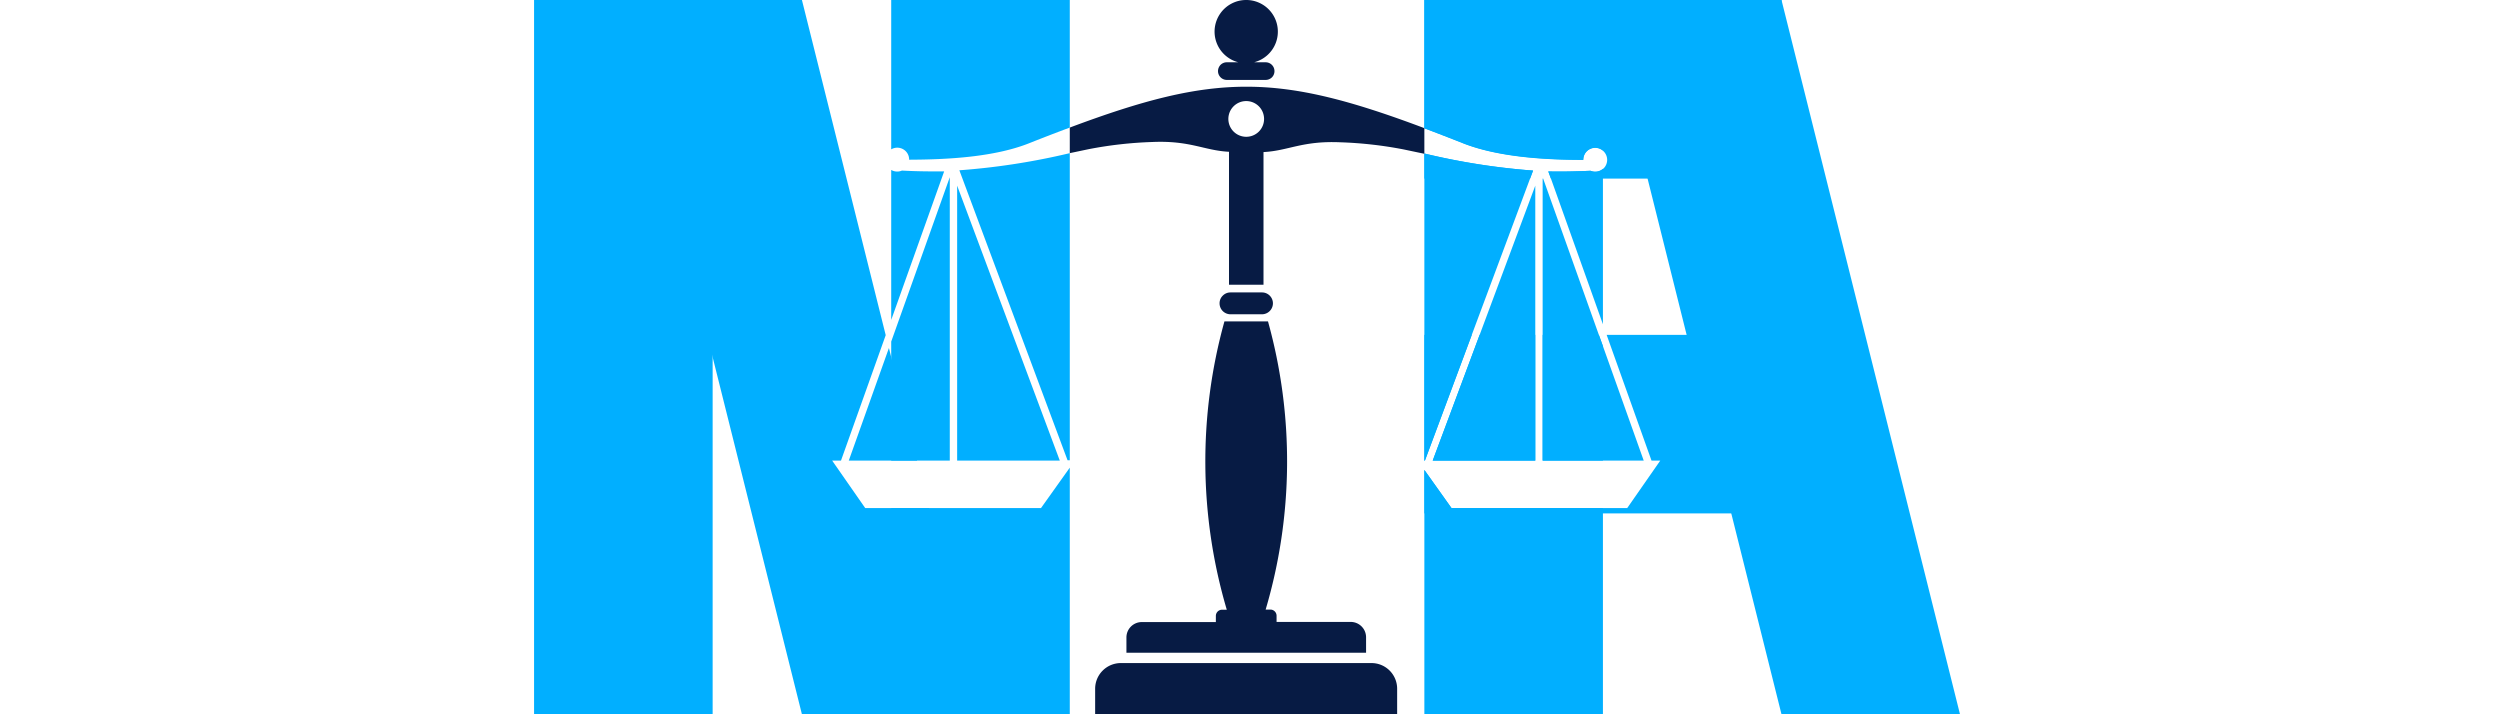 <svg xmlns="http://www.w3.org/2000/svg" viewBox="0 0 350 100"><defs><style>.cls-1{fill:none;}.cls-2{fill:#01afff;}.cls-3{fill:#071b44;fill-rule:evenodd;}</style></defs><g id="Layer_2" data-name="Layer 2"><g id="Layer_1-2" data-name="Layer 1"><rect class="cls-1" width="350" height="100"></rect><rect class="cls-2" x="74.77" width="25" height="100"></rect><path class="cls-2" d="M132.18,24l-7.41,20.79v-21a1.65,1.65,0,0,0,1.5.09C128.42,24,130.37,24,132.18,24Z"></path><polygon class="cls-2" points="148.37 64.48 134 64.48 134 25.99 148.37 64.48"></polygon><path class="cls-2" d="M149.77,0V17.86c-1.77.66-3.62,1.37-5.58,2.15-4.95,2-11.61,2.33-16.91,2.35a1.66,1.66,0,0,0-2.51-1.45V0Z"></path><path class="cls-2" d="M149.77,21.44v43h-.31l-15.15-40.6A97,97,0,0,0,149.77,21.44Z"></path><polygon class="cls-2" points="124.77 64.48 124.77 47.82 132.97 24.81 132.97 64.48 124.77 64.48"></polygon><polygon class="cls-2" points="149.77 65.47 149.77 100 124.77 100 124.77 71.13 145.74 71.13 149.77 65.47"></polygon><polygon class="cls-2" points="118.83 64.48 124.45 48.72 124.77 50 128.39 64.48 118.83 64.48"></polygon><polygon class="cls-2" points="137.27 100 112.27 100 87.27 0 112.27 0 124 46.92 117.74 64.48 116.5 64.48 121.13 71.13 130.05 71.13 137.27 100"></polygon><path class="cls-2" d="M199.41,21.49a95.48,95.48,0,0,0,15.22,2.39L214.21,25h-14.8Z"></path><path class="cls-2" d="M249.41,0V25H217.13l-.37-1c1.82.05,3.76,0,5.92-.09a1.67,1.67,0,0,0,1.73-.25l.21-.21a1.68,1.68,0,0,0,.1-2,1.73,1.73,0,0,0-.31-.35,1.67,1.67,0,0,0-2.75,1.29c-5.3,0-11.95-.38-16.9-2.35-1.87-.74-3.66-1.43-5.35-2.07V0Z"></path><polygon class="cls-2" points="206.05 46.88 199.49 64.48 199.41 64.48 199.41 46.88 206.05 46.88"></polygon><polygon class="cls-2" points="214.94 46.88 214.94 64.48 200.58 64.48 207.15 46.88 214.94 46.88"></polygon><polygon class="cls-2" points="230.12 64.48 215.97 64.48 215.97 46.88 223.84 46.88 224.41 48.46 230.12 64.48"></polygon><polygon class="cls-2" points="249.41 46.88 249.41 71.88 199.41 71.88 199.41 65.79 203.21 71.13 227.81 71.13 232.44 64.48 231.21 64.48 224.93 46.88 249.41 46.88"></polygon><polygon class="cls-2" points="249.41 100 224.41 0 249.41 0 274.4 100 249.41 100"></polygon><polygon class="cls-2" points="214.94 25.99 214.94 64.48 200.58 64.48 207.15 46.88 214.94 25.99"></polygon><path class="cls-2" d="M199.41,21.49a95.48,95.48,0,0,0,15.22,2.39L214.21,25l-8.16,21.88-6.56,17.6h-.08Z"></path><polygon class="cls-2" points="223.84 46.88 224.41 48.46 224.41 64.48 215.97 64.48 215.97 25 216.04 25 223.84 46.88"></polygon><path class="cls-2" d="M224.41,0V21.07a1.67,1.67,0,0,0-2.75,1.29c-5.3,0-11.95-.38-16.9-2.35-1.87-.74-3.66-1.43-5.35-2.07V0Z"></path><path class="cls-2" d="M224.41,23.63V45.4L217.13,25l-.37-1c1.82.05,3.76,0,5.92-.09A1.67,1.67,0,0,0,224.41,23.63Z"></path><polygon class="cls-2" points="224.41 71.13 224.41 100 199.41 100 199.41 65.79 203.21 71.13 224.41 71.13"></polygon><path class="cls-3" d="M176.68,40.94h-4.42a1.5,1.5,0,0,0-1.07.45,1.48,1.48,0,0,0-.45,1.07A1.53,1.53,0,0,0,172.26,44h4.42a1.54,1.54,0,0,0,1.53-1.53A1.53,1.53,0,0,0,176.68,40.94Zm.51-32.22h-1.62a4.43,4.43,0,1,0-2.2,0h-1.62a1.23,1.23,0,0,0-.87.36,1.27,1.27,0,0,0-.36.88,1.24,1.24,0,0,0,1.23,1.23h5.44a1.27,1.27,0,0,0,.88-.36,1.24,1.24,0,0,0-.88-2.11ZM192,92.83h-35.1a3.6,3.6,0,0,0-3.58,3.59V100H195.6V96.42A3.59,3.59,0,0,0,192,92.83Zm-2.91-5.76H178.72v-.86a.87.87,0,0,0-.86-.87h-.67A73.15,73.15,0,0,0,177.52,45h-6.1a73.24,73.24,0,0,0,.33,40.36h-.66a.87.87,0,0,0-.87.87v.86H159.84a2.15,2.15,0,0,0-2.14,2.15v2.14h33.55V89.22A2.15,2.15,0,0,0,189.11,87.07Z"></path><path class="cls-3" d="M149.77,17.86v3.58l2.66-.56a56.48,56.48,0,0,1,8.89-1c5.33-.23,7.24,1.19,10.74,1.37V39.86h4.83V21.29c3.5-.18,5.41-1.6,10.74-1.37a56.22,56.22,0,0,1,8.88,1l2.9.61V17.94C178.91,10.23,170.18,10.21,149.77,17.86Zm24.7,1.29a2.5,2.5,0,1,1,2.5-2.5A2.49,2.49,0,0,1,174.47,19.15Z"></path></g></g></svg>